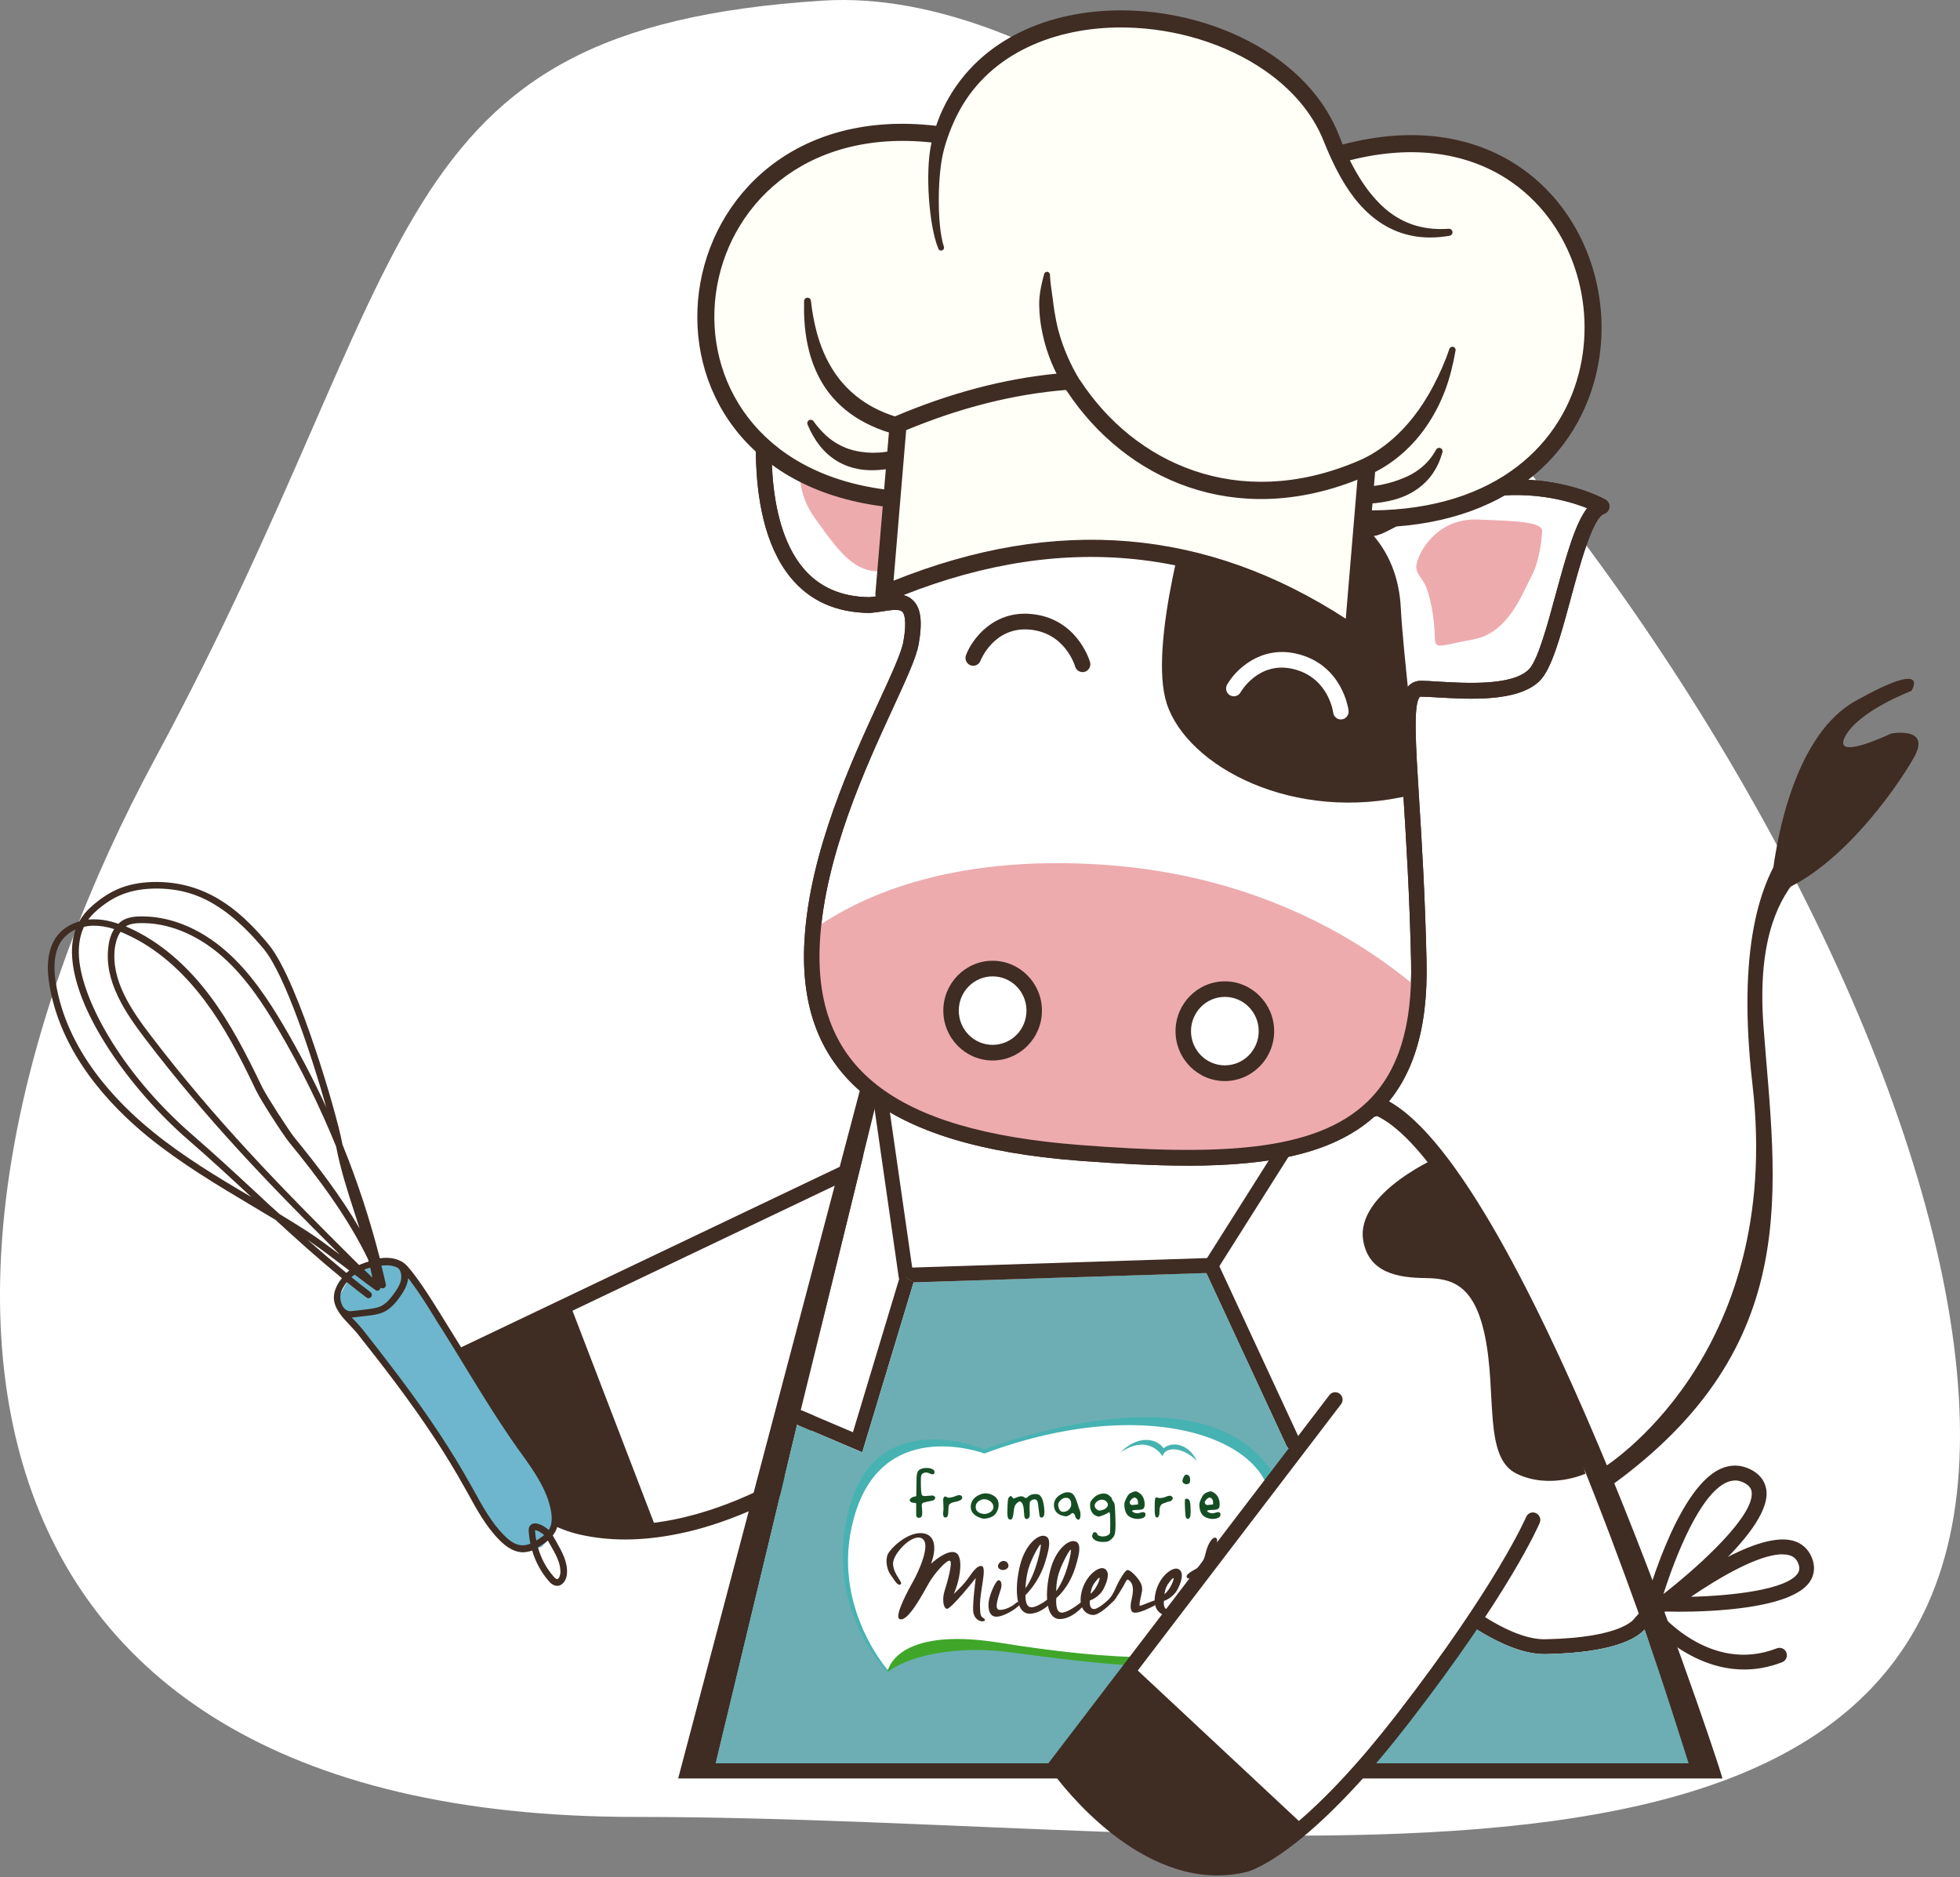 <svg xmlns="http://www.w3.org/2000/svg" width="189" height="181" viewBox="0 0 189 181" fill="none"><rect x="0" y="0" width="189" height="181" fill="#808080" stroke="none"/><path d="M79.301 0.062C122.394 -2.693 189 87.431 189 138.391C189 189.35 120.141 175.194 61.32 175.194C-7.766 175.194 -10.989 121.253 15.004 73.052C40.996 24.851 36.208 2.816 79.301 0.062Z" fill="white"></path><g clip-path="url(#clip0_2586_24237)"><path d="M83.663 112.024L76.415 142.753C76.415 142.753 70.067 146.855 62.593 147.613L54.305 126.028L83.663 112.031V112.024Z" fill="white"></path><path d="M54.305 126.021L62.593 147.605C60.463 147.818 58.245 147.767 56.057 147.267C46.183 145.01 44.031 130.917 44.031 130.917L54.297 126.021H54.305Z" fill="#3F2C23"></path><path d="M60.296 148.443C58.762 148.443 57.293 148.281 55.905 147.965C51.644 146.995 48.118 143.738 45.704 138.548C43.908 134.696 43.356 131.167 43.334 131.02L43.254 130.491L54 125.367L84.696 110.73L77.033 143.194L76.793 143.349C76.531 143.518 70.213 147.554 62.659 148.318C61.852 148.399 61.067 148.443 60.289 148.443H60.296ZM44.832 131.329C45.341 133.85 47.98 144.687 56.21 146.569C58.151 147.01 60.274 147.12 62.521 146.892C68.941 146.245 74.576 143.025 75.79 142.29L82.631 113.303L44.832 131.329Z" fill="#3F2C23"></path><path d="M61.953 147.921L61.924 147.855L53.643 126.278L54.966 125.764L63.283 147.421L61.953 147.921Z" fill="#3F2C23"></path><path d="M84.864 105.637L87.248 122.244H87.03L82.246 138.109L77.251 135.984C77.251 135.984 77.229 135.984 77.215 135.977L84.674 105.578C84.74 105.6 84.805 105.622 84.864 105.644" fill="white"></path><path d="M117.217 121.318L117.203 121.281L87.248 122.244L84.863 105.637C105.519 113.283 129.839 108.284 132.813 107.622C136.368 109.357 142.577 116.517 152.247 140.358C154.421 145.718 156.398 151.018 158.034 155.591C157.845 155.804 157.642 156.024 157.634 156.024C157.627 156.039 156.58 157.921 149.019 158.061C145.754 158.134 140.621 154.811 134.187 148.474C129.555 143.916 125.782 139.292 125.288 138.682L117.225 121.31L117.217 121.318Z" fill="white"></path><path d="M84.864 105.637C84.798 105.615 84.733 105.593 84.674 105.571L77.215 135.969C77.215 135.969 77.244 135.969 77.251 135.977L82.246 138.101L87.03 122.244H87.248L87.386 123.17L88.099 123.641L83.148 140.035L76.866 137.366L69.115 169.687H161.489C160.878 167.783 160.419 162.325 158.58 157.127C157.809 157.987 155.555 159.377 149.041 159.494H148.924C145.224 159.494 139.923 156.135 133.176 149.496C128.181 144.578 124.161 139.572 124.125 139.52L124.074 139.454L116.316 122.744L117.217 121.31L125.281 138.682C125.768 139.285 129.541 143.916 134.18 148.474C140.614 154.804 145.747 158.134 149.012 158.061C156.58 157.921 157.62 156.039 157.627 156.024C157.627 156.024 157.831 155.804 158.027 155.591C156.391 151.011 154.414 145.717 152.24 140.358C142.57 116.517 136.361 109.349 132.806 107.622C129.832 108.283 105.512 113.282 84.856 105.637M165.735 170.319L166.098 171.488H65.393L83.438 103.167L84.376 103.534C106.028 112.099 132.442 105.872 132.704 105.806L132.987 105.74L133.256 105.857C146.343 111.496 165 167.981 165.735 170.326" fill="#3F2C23"></path><path d="M162.83 170.025H69.002L76.865 137.373L83.147 140.042L88.098 123.648L116.323 122.744L124.08 139.454L124.131 139.52C124.168 139.572 128.188 144.578 133.183 149.496C139.923 156.135 145.223 159.494 148.931 159.494H149.048C155.562 159.377 157.816 157.987 158.587 157.127C160.426 162.325 162.83 170.025 162.83 170.025Z" fill="#6CAEB4"></path><path d="M85.548 161.075C85.548 161.075 80.691 155.598 81.403 149.107C81.956 144.115 83.672 140.593 86.929 139.616C91.895 138.285 94.847 140.02 94.847 140.02C94.847 140.02 109.068 134.683 117.524 138.3C124.947 141.476 122.264 148.783 122.264 148.783C122.264 148.783 124.838 154.488 121.857 157.502C118.854 160.538 113.772 160.516 107.316 159.862C100.896 159.215 92.411 157.605 89.539 158.788C86.66 159.979 85.882 160.678 85.882 160.678L85.548 161.075Z" fill="white"></path><path d="M85.584 161.222V161.2C85.584 161.2 86.209 156.759 96.417 158.399C106.48 160.016 117.509 160.884 120.904 157.208C124.38 153.444 122.264 148.908 121.93 148.533L122.402 148.687C122.402 148.687 125.71 155.208 121.544 158.921C117.48 162.552 100.518 159.626 96.584 159.222C92.695 158.818 88.034 159.376 85.584 161.229V161.222Z" fill="#40A629"></path><path d="M121.886 148.533C121.886 148.533 124.467 143.865 119.886 140.38C115.393 136.954 105.949 136.021 94.919 140.152C94.919 140.152 85.62 136.638 82.603 145.526C79.622 154.319 85.628 161.053 85.628 161.053L85.584 161.214C85.584 161.214 79.2 154.877 81.956 145.195C84.741 135.411 94.919 139.763 94.919 139.763C94.919 139.763 112.74 132.779 120.737 139.741C126.059 144.394 122.388 148.68 122.388 148.68L121.893 148.526L121.886 148.533Z" fill="#47B2B2"></path><path d="M86.842 152.76C86.566 153.01 86.166 152.216 85.86 151.812C85.555 151.408 85.322 150.437 85.628 149.834C85.933 149.232 87.438 147.805 88.79 147.827C90.143 147.849 90.383 149.165 89.779 150.775C89.779 150.775 91.328 149.342 92.142 149.709C92.949 150.07 92.571 152.371 91.968 153.687C91.968 153.687 92.847 152.922 93.385 152.143C93.923 151.363 94.338 150.886 94.701 151.018C94.941 151.099 94.868 151.841 94.767 152.496C94.665 153.15 94.498 154.172 94.498 154.679C94.498 155.333 94.519 155.833 94.723 155.944C94.927 156.054 95.13 156.26 94.825 156.326C94.519 156.392 93.916 156.142 93.843 155.348C93.778 154.554 94.091 152.157 94.091 152.157C94.091 152.157 91.662 155.238 91.291 155.127C90.921 155.017 90.855 154.106 91.088 153.385C91.32 152.665 91.902 150.636 91.604 150.496C91.299 150.356 90.085 151.746 89.583 152.621C89.074 153.488 87.532 156.524 86.725 156.105C86.217 155.789 87.656 153.179 88.063 152.459C88.47 151.738 89.924 148.754 88.834 148.305C87.889 147.916 86.115 149.827 86.115 150.746C86.115 151.783 87.096 152.554 86.856 152.768L86.842 152.76Z" fill="#3F2C23"></path><path d="M97.937 154.591C97.755 154.782 96.956 155.289 96.345 155.223C95.734 155.157 96.49 153.429 96.556 153.047C96.614 152.665 96.519 152.393 96.309 152.371C96.032 152.341 95.429 153.731 95.342 154.429C95.247 155.127 95.4 155.921 96.12 155.885C96.839 155.855 97.945 155.164 98.308 154.753C98.679 154.341 98.126 154.392 97.937 154.591ZM97.181 151.172C97.37 150.915 97.13 150.481 96.745 150.511C96.381 150.54 96.091 150.966 96.309 151.216C96.527 151.466 96.985 151.43 97.174 151.172H97.181Z" fill="#3F2C23"></path><path d="M101.325 153.981C101.325 153.981 100.118 154.995 99.457 154.98C98.795 154.973 98.889 153.797 98.889 153.797C98.889 153.797 100.133 152.65 100.758 150.702C101.383 148.754 101.252 148.166 100.656 148.085C100.06 148.004 98.86 148.923 98.359 150.937C97.857 152.951 97.835 155.672 99.355 155.598C100.504 155.539 101.441 154.459 101.441 154.459C101.441 154.459 101.747 153.672 101.332 153.981H101.325ZM99.26 150.974C99.595 150.055 100.242 148.893 100.351 148.915C100.46 148.938 99.951 151.694 98.882 153.143C98.882 153.143 98.926 151.893 99.268 150.967L99.26 150.974Z" fill="#3F2C23"></path><path d="M104.233 154.495C104.233 154.495 103.026 155.51 102.364 155.495C101.702 155.488 101.862 154.084 101.862 154.084C101.862 154.084 103.033 153.165 103.666 151.217C104.291 149.268 104.16 148.68 103.564 148.599C102.968 148.519 101.768 149.437 101.266 151.452C100.757 153.466 100.743 156.186 102.262 156.113C103.411 156.054 104.342 154.973 104.342 154.973C104.342 154.973 104.647 154.187 104.233 154.495ZM102.168 151.481C102.502 150.562 103.149 149.401 103.251 149.423C103.36 149.445 102.924 151.966 101.848 153.422C101.848 153.422 101.826 152.4 102.168 151.481Z" fill="#3F2C23"></path><path d="M107.011 154.12C106.72 154.422 105.891 155.157 105.491 155.149C105.091 155.149 105.062 154.635 105.091 154.326C105.091 154.326 105.978 154.047 106.422 153.187C106.865 152.327 107.032 151.481 106.465 151.238C105.898 150.996 104.48 152.054 104.226 153.878C104.03 155.319 104.96 155.738 105.433 155.723C106 155.708 107.076 154.73 107.52 154.194C107.963 153.657 107.287 153.812 106.996 154.113L107.011 154.12ZM105.557 152.613C105.906 152.15 105.956 152.121 106.029 152.143C106.109 152.165 105.767 153.194 105.157 153.679C105.157 153.679 105.2 153.076 105.557 152.606V152.613Z" fill="#3F2C23"></path><path d="M114.142 154.157C113.851 154.459 113.022 155.194 112.63 155.194C112.23 155.194 112.201 154.679 112.23 154.37C112.23 154.37 113.117 154.091 113.56 153.231C114.004 152.371 114.171 151.525 113.604 151.283C113.037 151.04 111.619 152.099 111.365 153.922C111.168 155.363 112.099 155.782 112.572 155.774C113.139 155.76 114.011 154.973 114.411 154.503C114.862 153.973 114.426 153.856 114.135 154.157H114.142ZM112.688 152.65C113.037 152.187 113.088 152.157 113.161 152.18C113.241 152.202 112.899 153.231 112.288 153.716C112.288 153.716 112.332 153.113 112.688 152.643V152.65Z" fill="#3F2C23"></path><path d="M107.01 154.12C107.01 154.12 107.279 153.856 107.65 152.974C107.868 152.459 108.449 151.489 108.66 151.4C108.878 151.312 109.285 151.694 109.562 152.018C109.838 152.349 110.202 152.782 110.129 153.385C110.078 153.768 109.758 154.87 109.933 154.841C110.1 154.811 111.219 154.326 111.358 154.319C111.496 154.319 111.692 154.635 111.263 154.848C110.834 155.061 109.903 155.532 109.409 155.502C108.922 155.473 109.024 154.775 109.06 154.503C109.089 154.231 109.613 152.753 108.769 152.319C108.66 152.238 108.493 152.635 108.355 152.878C108.217 153.121 107.693 154.032 107.373 154.37C107.053 154.716 107.01 154.106 107.01 154.106V154.12Z" fill="#3F2C23"></path><path d="M117.16 148.261C116.855 148.269 116.498 148.893 116.331 149.482C116.164 150.062 116.04 150.9 115.364 151.253C114.688 151.606 114.259 151.93 114.477 152.136C114.688 152.349 115.139 151.996 115.626 151.93C115.626 151.93 115.255 153.848 115.255 154.466C115.255 155.083 115.502 155.855 116.222 155.826C116.942 155.797 118.105 154.231 118.287 153.907C118.469 153.584 118.287 153.326 118.149 153.429C118.011 153.525 116.876 155.047 116.389 155.083C115.902 155.12 116.237 153.371 116.346 152.694C116.455 152.018 116.498 151.739 116.622 151.694C116.746 151.65 118.185 151.437 118.425 151.312C118.672 151.187 118.687 150.959 118.054 150.915C117.429 150.878 116.782 150.937 116.782 150.937C116.782 150.937 116.949 150.165 117.073 149.724C117.196 149.276 117.625 148.261 117.153 148.269L117.16 148.261Z" fill="#3F2C23"></path><path d="M115.414 140.887C114.287 139.638 112.426 139.321 112.099 140.417C112.099 140.417 110.841 138.167 108.027 140.057C109.78 138.292 111.554 138.719 112.201 139.638C113.32 138.785 114.854 139.549 115.407 140.88L115.414 140.887Z" fill="#47B3B1"></path><path d="M92.455 144.174C92.455 144.174 92.397 144.174 92.368 144.181C92.237 144.203 92.019 144.328 91.786 144.372C91.633 144.401 91.546 144.416 91.481 144.416C91.437 144.416 91.408 144.416 91.379 144.394C91.306 144.365 91.226 144.299 91.139 144.299C91.124 144.299 91.103 144.299 91.088 144.306C91.008 144.343 90.957 144.46 90.95 144.607C90.95 144.629 90.95 144.644 90.95 144.666C90.964 144.828 90.979 145.401 90.979 145.534C90.979 145.592 90.943 145.784 90.943 145.953C90.943 146.122 90.972 146.313 91.146 146.32L91.153 146.283V146.32C91.343 146.32 91.437 146.188 91.444 145.761C91.459 145.335 91.473 145.107 91.553 145.048C91.655 144.968 91.771 144.887 91.917 144.857C92.07 144.82 92.731 144.74 92.782 144.446C92.782 144.431 92.782 144.423 92.782 144.409C92.782 144.203 92.579 144.159 92.448 144.159L92.455 144.174ZM94.891 144.004C94.607 144.027 93.676 144.321 93.611 145.21C93.538 146.1 94.541 146.372 94.752 146.423C94.963 146.475 95.683 146.372 95.988 145.982C96.294 145.592 96.381 145.078 96.214 144.659C96.039 144.24 95.472 143.953 94.891 143.997V144.004ZM94.912 145.982C94.636 145.967 94.084 145.85 94.084 145.306C94.084 144.762 94.658 144.578 94.811 144.563C95.247 144.519 95.792 144.82 95.792 145.306C95.792 145.791 95.196 145.989 94.912 145.982ZM100.249 144.166C100.162 144.093 100.016 144.063 99.813 144.063C99.667 144.063 99.544 144.085 99.42 144.129C99.304 144.174 99.202 144.24 99.115 144.335C99.028 144.409 98.962 144.446 98.933 144.446C98.882 144.446 98.809 144.416 98.737 144.357C98.664 144.299 98.577 144.276 98.475 144.276C98.337 144.276 98.162 144.328 97.951 144.416L97.741 144.504C97.741 144.504 97.682 144.438 97.632 144.387C97.573 144.328 97.53 144.284 97.493 144.247C97.479 144.24 97.464 144.232 97.45 144.247L97.326 144.343C97.261 144.401 97.224 144.482 97.203 144.571C97.188 144.666 97.166 144.894 97.152 145.262C97.144 145.409 97.137 145.592 97.137 145.813C97.137 146.188 97.174 146.408 97.29 146.482C97.333 146.511 97.384 146.526 97.435 146.526C97.602 146.519 97.682 146.313 97.726 145.945C97.755 145.614 97.799 145.379 97.85 145.247C97.893 145.115 97.973 145.004 98.082 144.916C98.213 144.806 98.315 144.762 98.329 144.762C98.351 144.762 98.409 144.791 98.489 144.857C98.628 144.975 98.722 145.306 98.744 145.82C98.751 146.056 98.773 146.225 98.802 146.313C98.831 146.408 98.904 146.467 98.998 146.467C99.071 146.467 99.136 146.43 99.202 146.372C99.275 146.305 99.296 146.195 99.296 146.033C99.296 145.872 99.296 145.725 99.282 145.592V145.313C99.282 145.034 99.296 144.857 99.318 144.806C99.347 144.747 99.406 144.688 99.493 144.644C99.587 144.6 99.674 144.571 99.754 144.571C99.791 144.571 99.82 144.571 99.827 144.578C99.929 144.6 99.994 144.659 100.038 144.776C100.082 144.894 100.125 145.137 100.154 145.482C100.198 145.864 100.227 146.092 100.249 146.181C100.271 146.269 100.336 146.328 100.423 146.328C100.627 146.328 100.714 146.122 100.714 145.784C100.714 145.644 100.692 145.431 100.656 145.144C100.576 144.629 100.438 144.299 100.227 144.159L100.249 144.166ZM104.044 145.445C103.993 145.298 103.957 145.181 103.935 145.085C103.753 144.468 103.564 144.1 103.332 143.975C103.215 143.916 103.092 143.887 102.954 143.887C102.83 143.887 102.706 143.909 102.59 143.953C102.219 144.1 101.957 144.291 101.805 144.526C101.688 144.695 101.63 144.894 101.63 145.115C101.63 145.659 101.928 146.019 102.496 146.158C102.641 146.195 102.735 146.21 102.786 146.21C102.845 146.21 102.917 146.188 103.019 146.144C103.157 146.07 103.252 146.011 103.295 145.96C103.339 145.916 103.383 145.894 103.419 145.894C103.477 145.894 103.535 145.923 103.593 145.997C103.652 146.07 103.681 146.144 103.681 146.21C103.681 146.276 103.732 146.342 103.811 146.43C103.884 146.489 103.921 146.526 103.957 146.541C103.964 146.541 103.971 146.541 103.979 146.541C104.015 146.541 104.044 146.519 104.081 146.489C104.16 146.401 104.19 146.247 104.19 146.033C104.19 145.894 104.175 145.776 104.139 145.688C104.131 145.666 104.102 145.585 104.051 145.438L104.044 145.445ZM103.092 145.541C102.954 145.681 102.794 145.754 102.597 145.776H102.517C102.292 145.776 102.147 145.637 102.074 145.328C102.052 145.225 102.037 145.137 102.037 145.085C102.037 145.019 102.059 144.953 102.096 144.887C102.168 144.754 102.263 144.644 102.386 144.556C102.51 144.468 102.641 144.423 102.772 144.423C103.128 144.423 103.295 144.629 103.295 145.078C103.295 145.24 103.23 145.387 103.092 145.526V145.541ZM107.483 145.085C107.469 144.968 107.425 144.865 107.352 144.784C107.265 144.666 107.221 144.578 107.229 144.548C107.229 144.475 107.17 144.401 107.069 144.299C106.967 144.196 106.865 144.122 106.771 144.078C106.669 144.034 106.56 144.012 106.436 144.012C106.262 144.012 106.087 144.049 105.913 144.122C105.775 144.174 105.636 144.262 105.498 144.394C105.36 144.519 105.251 144.651 105.178 144.776C105.135 144.872 105.113 144.982 105.113 145.122C105.113 145.364 105.157 145.563 105.237 145.717C105.338 145.909 105.455 146.041 105.593 146.107C105.738 146.188 105.847 146.232 105.927 146.232C106.022 146.232 106.16 146.188 106.363 146.107C106.567 146.026 106.705 145.96 106.792 145.901C106.872 145.835 106.931 145.806 106.952 145.813C106.981 145.813 107.025 145.864 107.04 146.041C107.054 146.21 107.061 146.57 107.061 147.107C107.061 147.57 107.04 147.842 107.003 147.886C106.967 147.945 106.887 148.011 106.749 148.07C106.618 148.129 106.487 148.151 106.363 148.151C106.363 148.151 106.342 148.151 106.32 148.151C106.291 148.151 106.276 148.151 106.269 148.151C105.956 148.107 105.818 148.018 105.825 147.96C105.825 147.901 105.782 147.849 105.716 147.79C105.673 147.754 105.622 147.732 105.571 147.732C105.455 147.732 105.382 147.835 105.331 147.996C105.324 148.026 105.316 148.055 105.316 148.092C105.316 148.298 105.462 148.459 105.731 148.577C105.884 148.643 106.102 148.68 106.393 148.68C106.611 148.68 106.778 148.658 106.88 148.614C106.989 148.562 107.098 148.482 107.214 148.371C107.323 148.261 107.403 148.165 107.447 148.07C107.534 147.871 107.57 147.511 107.57 146.989C107.57 146.857 107.563 146.563 107.549 146.107C107.527 145.57 107.505 145.247 107.49 145.129L107.483 145.085ZM106.64 145.431C106.502 145.541 106.327 145.607 106.102 145.644C106.073 145.644 106.029 145.651 105.985 145.651C105.927 145.651 105.84 145.614 105.738 145.519C105.615 145.409 105.556 145.298 105.556 145.188C105.556 145.048 105.622 144.916 105.767 144.791C105.905 144.666 106.065 144.607 106.254 144.607C106.313 144.607 106.385 144.615 106.473 144.637C106.552 144.666 106.64 144.725 106.72 144.82C106.8 144.916 106.836 145.004 106.836 145.078C106.836 145.203 106.771 145.313 106.64 145.423V145.431ZM110.239 145.806C110.137 145.806 110.035 145.828 109.948 145.864C109.839 145.901 109.744 145.916 109.672 145.916C109.599 145.916 109.541 145.916 109.497 145.894C109.264 145.828 109.163 145.747 109.17 145.688C109.17 145.688 109.177 145.666 109.184 145.659C109.184 145.636 109.359 145.592 109.657 145.592C109.955 145.585 110.144 145.556 110.239 145.482C110.333 145.409 110.377 145.269 110.377 145.07C110.377 144.519 110.166 144.115 109.752 143.887C109.642 143.828 109.57 143.799 109.512 143.799C109.453 143.799 109.366 143.821 109.243 143.865C109.083 143.916 108.959 143.99 108.857 144.085C108.755 144.181 108.668 144.328 108.574 144.534C108.472 144.747 108.421 144.909 108.421 145.041C108.421 145.056 108.421 145.085 108.421 145.129C108.421 145.173 108.421 145.203 108.421 145.232C108.457 145.578 108.537 145.842 108.676 146.026C108.814 146.21 109.024 146.335 109.308 146.408C109.453 146.445 109.592 146.46 109.708 146.46C109.882 146.46 110.035 146.43 110.181 146.379C110.319 146.32 110.413 146.247 110.442 146.144C110.45 146.107 110.457 146.07 110.457 146.011C110.457 145.879 110.362 145.806 110.224 145.806H110.239ZM108.966 144.982C108.945 144.938 108.93 144.901 108.93 144.865C108.93 144.798 108.995 144.681 109.141 144.534C109.235 144.446 109.323 144.401 109.395 144.401C109.49 144.401 109.563 144.446 109.635 144.541C109.708 144.637 109.737 144.747 109.737 144.857V145.056L109.461 145.092C109.315 145.107 109.228 145.115 109.206 145.115C109.068 145.115 108.995 145.07 108.959 144.975L108.966 144.982ZM112.994 144.291C112.929 144.24 112.856 144.218 112.791 144.218C112.703 144.218 112.587 144.254 112.434 144.321C112.224 144.409 112.027 144.446 111.824 144.446C111.744 144.446 111.686 144.438 111.642 144.416C111.613 144.394 111.569 144.379 111.533 144.379C111.438 144.379 111.387 144.468 111.373 144.6C111.351 144.732 111.344 144.982 111.344 145.357C111.344 145.894 111.366 146.181 111.453 146.269C111.504 146.305 111.533 146.335 111.576 146.335C111.62 146.328 111.649 146.298 111.7 146.247C111.78 146.166 111.802 145.997 111.809 145.725C111.809 145.298 111.925 145.063 112.136 144.982C112.158 144.982 112.224 144.953 112.318 144.916C112.413 144.879 112.478 144.857 112.514 144.843C112.638 144.791 112.74 144.769 112.791 144.769C112.856 144.769 112.914 144.732 112.987 144.659C113.052 144.593 113.096 144.526 113.096 144.46C113.096 144.401 113.052 144.343 112.987 144.299L112.994 144.291ZM114.412 144.512C114.354 144.512 114.31 144.526 114.281 144.571C114.252 144.622 114.252 144.725 114.252 144.923C114.252 145.181 114.267 145.475 114.288 145.798C114.317 146.129 114.332 146.298 114.383 146.364C114.427 146.423 114.477 146.453 114.536 146.453C114.637 146.453 114.71 146.372 114.761 146.247C114.797 146.158 114.812 145.989 114.812 145.725C114.812 145.122 114.768 144.769 114.674 144.637C114.601 144.548 114.514 144.504 114.412 144.504V144.512ZM114.427 143.108C114.521 143.108 114.608 143.078 114.666 143.027C114.739 142.961 114.761 142.858 114.761 142.711C114.761 142.483 114.717 142.328 114.608 142.262C114.528 142.218 114.463 142.189 114.405 142.189C114.259 142.189 114.158 142.336 114.07 142.578L114.099 142.593H114.063C114.063 142.593 114.048 142.644 114.041 142.681C114.034 142.718 114.027 142.74 114.019 142.762C114.019 142.784 114.019 142.799 114.019 142.821C114.019 142.872 114.048 142.924 114.099 142.983C114.179 143.071 114.288 143.115 114.419 143.115L114.427 143.108ZM117.48 145.806C117.378 145.806 117.284 145.828 117.189 145.864C117.08 145.901 116.986 145.916 116.906 145.916C116.833 145.916 116.775 145.916 116.731 145.894C116.499 145.828 116.397 145.747 116.404 145.688C116.404 145.688 116.411 145.673 116.419 145.659C116.419 145.636 116.593 145.592 116.891 145.592C117.189 145.585 117.378 145.556 117.473 145.482C117.567 145.409 117.611 145.269 117.611 145.07C117.611 144.519 117.4 144.115 116.986 143.887C116.877 143.828 116.804 143.799 116.746 143.799C116.688 143.799 116.6 143.821 116.477 143.865C116.317 143.916 116.193 143.99 116.091 144.085C115.99 144.181 115.902 144.328 115.808 144.534C115.713 144.747 115.663 144.916 115.655 145.041C115.655 145.056 115.655 145.085 115.655 145.129C115.655 145.173 115.655 145.21 115.655 145.232C115.684 145.578 115.772 145.842 115.91 146.026C116.048 146.21 116.266 146.335 116.542 146.408C116.688 146.445 116.826 146.46 116.942 146.46C117.117 146.46 117.277 146.43 117.415 146.379C117.553 146.32 117.647 146.247 117.676 146.144C117.684 146.107 117.691 146.07 117.691 146.011C117.691 145.879 117.604 145.806 117.458 145.806H117.48ZM116.208 144.982C116.186 144.938 116.171 144.901 116.171 144.865C116.171 144.798 116.237 144.681 116.382 144.534C116.477 144.446 116.564 144.401 116.637 144.401C116.731 144.401 116.804 144.446 116.877 144.541C116.942 144.637 116.978 144.747 116.978 144.857V145.056L116.702 145.092C116.557 145.107 116.47 145.115 116.455 145.115C116.317 145.115 116.244 145.07 116.208 144.975V144.982ZM89.787 144.21C89.518 144.232 89.132 144.276 89.009 144.24C88.885 144.203 88.82 144.027 88.805 143.394C88.798 142.755 88.761 142.225 88.929 142.108C89.096 141.99 89.299 141.946 89.503 142.02C89.699 142.093 89.91 142.218 90.034 142.13C90.157 142.042 90.201 141.74 89.794 141.608C89.387 141.476 88.689 141.542 88.514 141.88C88.34 142.218 88.398 142.461 88.354 144.225C88.354 144.291 88.238 144.299 88.085 144.328C87.933 144.357 87.671 144.556 87.729 144.703C87.787 144.85 87.984 144.909 88.129 144.909C88.274 144.909 88.354 144.909 88.347 145.063C88.34 145.225 88.347 146.107 88.354 146.166C88.362 146.225 88.434 146.372 88.652 146.35C88.878 146.328 88.943 146.158 88.929 145.739C88.914 145.32 88.805 144.99 89.009 144.909C89.212 144.828 89.677 144.747 89.91 144.696C90.143 144.644 90.194 144.475 90.179 144.387C90.165 144.299 90.048 144.181 89.779 144.203L89.787 144.21Z" fill="#164E24"></path><path d="M117.217 121.318L116.316 122.751L88.091 123.648L87.386 123.178L87.248 122.244L117.203 121.281L117.217 121.318Z" fill="#3F2C23"></path><path d="M123.355 110.293L115.725 122.366L116.919 123.138L124.55 111.065L123.355 110.293Z" fill="#3F2C23"></path><path d="M86.68 123.28L84.15 105.666L85.546 105.431L85.561 105.519L88.084 123.075L86.68 123.28Z" fill="#3F2C23"></path><path d="M157.939 157.303L158.441 155.385C158.565 154.907 161.538 143.622 165.893 141.637C166.882 141.189 167.864 141.211 168.823 141.696C169.987 142.292 170.292 143.181 170.343 143.821C170.663 147.989 160.68 155.326 159.546 156.149L157.947 157.303H157.939ZM167.304 142.755C167.035 142.755 166.759 142.821 166.475 142.946C163.916 144.115 161.597 149.959 160.404 153.701C164.316 150.636 169.085 146.129 168.918 143.931C168.896 143.652 168.794 143.291 168.176 142.975C167.878 142.821 167.587 142.747 167.297 142.747L167.304 142.755Z" fill="#3F2C23"></path><path d="M161.901 155.407C161.378 155.407 161.007 155.399 160.832 155.392L158.818 155.341L160.418 154.106C161.298 153.429 169.121 147.511 172.909 148.563C173.759 148.798 174.385 149.371 174.719 150.209C175.054 151.04 174.974 151.849 174.508 152.532C172.712 155.15 164.904 155.407 161.901 155.407ZM171.862 149.871C169.572 149.871 165.653 152.194 163.064 153.966C167.143 153.87 172.291 153.26 173.345 151.724C173.476 151.533 173.599 151.246 173.403 150.753C173.236 150.327 172.96 150.077 172.531 149.959C172.327 149.901 172.102 149.878 171.854 149.878L171.862 149.871Z" fill="#3F2C23"></path><path d="M168.183 160.979C162.556 160.979 158.615 156.076 158.571 156.017C158.331 155.708 158.375 155.26 158.688 155.01C158.993 154.767 159.437 154.811 159.684 155.12C159.887 155.377 164.809 161.479 171.346 158.935C171.709 158.796 172.124 158.98 172.262 159.347C172.4 159.715 172.218 160.134 171.855 160.273C170.575 160.773 169.346 160.979 168.19 160.979H168.183Z" fill="#3F2C23"></path><path d="M154.574 141.542C154.574 141.542 172.016 130.911 168.991 104.593C165.967 78.274 177.985 78.208 177.985 78.208C177.985 78.208 180.341 78.193 178.603 80.413C176.873 82.634 168.897 83.567 170.053 98.991C171.209 114.414 174.124 129.706 155.33 143.269L154.566 141.542H154.574Z" fill="#3F2C23"></path><path d="M170.714 86.287C170.714 86.287 171.536 71.724 178.93 67.585C186.324 63.446 184.318 66.615 184.318 66.615C184.318 66.615 179.235 68.534 177.927 71.011C176.618 73.496 182.347 70.732 182.347 70.732C182.347 70.732 186.273 69.989 184.565 73.025C182.856 76.061 177.047 84.361 170.707 86.287" fill="#3F2C23"></path><path d="M139.079 111.378C139.079 111.378 130.631 114.929 131.46 119.656C132.005 122.744 134.811 123.207 137.465 123.236C139.937 123.266 142.118 123.81 143.165 128.698C144.372 134.33 143.013 140.542 146.248 142.1C149.483 143.659 152.879 142.1 152.879 142.1C152.879 142.1 151.628 135.513 139.079 111.386" fill="#3F2C23"></path><path d="M96.51 45.567C96.51 45.567 95.063 46.178 93.755 41.465C92.584 37.238 88.338 36.775 81.816 37.642C75.287 38.51 74.168 36.701 74.168 36.701C74.168 36.701 70.249 58.234 83.823 58.352C86.084 58.212 88.767 56.749 87.851 61.983C87.197 65.711 79.046 78.429 78.319 90.662C77.621 102.439 84.288 109.658 104.115 111.18C123.927 112.702 137.24 111.555 136.811 92.742C136.389 74.393 134.564 66.394 137 66.424C139.436 66.453 145.63 67.335 147.913 65.152C150.196 62.961 151.723 49.736 154.442 48.831C154.442 48.831 149.353 45.92 141.987 47.42C134.499 48.942 133.168 51.493 131.678 50.861C130.187 50.228 129.642 49.412 130.638 47.148C131.634 44.884 133.445 36.657 129.351 36.429C125.258 36.202 124.938 41.914 124.684 43.171C124.436 44.428 124.807 47.648 122.444 46.898C120.081 46.141 116.708 45.391 114.221 45.391C111.735 45.391 106.936 45.714 105.235 45.957C103.533 46.2 104.58 41.774 105.329 40.017C106.078 38.253 107.125 32.834 104.071 32.518C101.018 32.202 99.542 36.716 98.924 41.495C98.473 44.972 98.022 45.435 96.517 45.582L96.51 45.567Z" fill="white"></path><path d="M114.461 112.393C111.306 112.393 107.838 112.209 104.057 111.922C85.212 110.474 76.793 103.703 77.578 90.61C78.079 82.119 82.1 73.4 84.761 67.629C85.968 65.005 86.928 62.932 87.117 61.844C87.488 59.741 87.168 59.146 87.015 58.991C86.724 58.69 85.903 58.822 85.11 58.947C84.703 59.013 84.289 59.072 83.867 59.102C80.617 59.079 78.065 57.925 76.225 55.668C71.158 49.464 73.339 37.084 73.434 36.562C73.492 36.253 73.724 36.018 74.03 35.959C74.328 35.9 74.641 36.032 74.8 36.297C74.8 36.297 76.044 37.65 81.722 36.892C87.509 36.121 93.057 36.121 94.482 41.259C95.369 44.457 96.212 44.803 96.329 44.832C96.365 44.825 96.401 44.817 96.438 44.81C97.419 44.715 97.754 44.685 98.183 41.377C99.266 33.026 102.021 31.533 104.144 31.754C105.068 31.849 105.809 32.327 106.275 33.129C107.482 35.194 106.602 38.922 106.013 40.304C105.242 42.127 104.864 44.648 105.148 45.2C106.922 44.957 111.662 44.634 114.221 44.634C116.781 44.634 120.438 45.464 122.67 46.178C122.881 46.244 123.164 46.302 123.317 46.2C123.695 45.942 123.782 44.773 123.833 44.068C123.862 43.685 123.891 43.318 123.949 43.024C123.979 42.891 124 42.715 124.037 42.494C124.32 40.561 125.076 35.415 129.388 35.679C130.464 35.738 131.329 36.26 131.889 37.179C133.518 39.877 132.165 45.545 131.322 47.457C130.922 48.368 130.791 49.015 130.944 49.39C131.053 49.669 131.373 49.912 131.969 50.162C132.282 50.294 132.725 50.074 133.692 49.559C135.11 48.809 137.487 47.56 141.842 46.677C149.396 45.148 154.595 48.052 154.813 48.177C155.068 48.324 155.22 48.611 155.191 48.905C155.162 49.199 154.966 49.456 154.682 49.544C153.57 49.912 152.297 54.632 151.454 57.756C150.465 61.403 149.615 64.556 148.429 65.689C146.328 67.703 141.69 67.423 138.614 67.247C137.982 67.21 137.422 67.174 136.993 67.174C136.942 67.174 136.927 67.181 136.906 67.203C136.266 67.879 136.52 71.915 136.84 77.017C137.095 81.119 137.415 86.221 137.56 92.713C137.713 99.388 136.179 104.174 132.863 107.357C128.915 111.143 122.772 112.4 114.461 112.4V112.393ZM86.339 57.3C86.993 57.3 87.611 57.44 88.084 57.933C88.804 58.682 88.963 59.969 88.585 62.108C88.36 63.387 87.415 65.431 86.114 68.261C83.503 73.93 79.555 82.494 79.068 90.691C78.341 102.939 86.084 109.018 104.174 110.408C117.508 111.43 126.785 111.092 131.838 106.247C134.826 103.38 136.208 98.962 136.07 92.735C135.924 86.273 135.604 81.186 135.35 77.098C134.928 70.371 134.739 67.306 135.822 66.144C136.135 65.813 136.542 65.652 137.007 65.644C137.458 65.644 138.04 65.681 138.701 65.725C141.341 65.88 145.768 66.144 147.397 64.578C148.277 63.733 149.193 60.337 150.007 57.344C151.105 53.286 151.948 50.412 153.046 49.001C151.25 48.28 147.252 47.104 142.14 48.14C137.996 48.978 135.822 50.125 134.39 50.883C133.219 51.5 132.369 51.948 131.402 51.537C130.726 51.25 129.911 50.816 129.562 49.927C129.25 49.125 129.373 48.17 129.97 46.817C130.726 45.089 131.867 39.987 130.624 37.936C130.319 37.437 129.904 37.187 129.315 37.157C129.25 37.157 129.192 37.157 129.126 37.157C126.669 37.157 125.927 39.943 125.52 42.693C125.484 42.943 125.454 43.149 125.425 43.296C125.382 43.502 125.36 43.825 125.338 44.163C125.251 45.317 125.142 46.758 124.168 47.427C123.644 47.788 122.997 47.839 122.234 47.596C120.103 46.913 116.73 46.119 114.236 46.119C111.742 46.119 106.98 46.442 105.351 46.677C104.806 46.758 104.326 46.567 104.006 46.148C102.901 44.693 104.254 40.62 104.653 39.693C105.199 38.4 105.802 35.26 104.995 33.878C104.77 33.489 104.45 33.29 103.999 33.239C101.091 32.945 100.008 38.958 99.666 41.561C99.23 44.95 98.75 46.067 96.656 46.295C96.445 46.346 96.074 46.376 95.616 46.155C94.598 45.656 93.733 44.141 93.042 41.656C92.126 38.355 89.007 37.437 81.918 38.377C77.999 38.899 75.869 38.488 74.735 37.988C74.328 41.171 73.601 50.074 77.382 54.698C78.923 56.587 81.097 57.558 83.831 57.58C84.129 57.558 84.514 57.499 84.885 57.44C85.357 57.367 85.859 57.286 86.339 57.286V57.3Z" fill="#3F2C23"></path><path d="M106.543 83.391C91.369 82.332 82.601 86.633 78.398 89.669C78.369 90 78.34 90.331 78.319 90.654C77.621 102.431 84.288 109.651 104.115 111.172C122.64 112.599 136.425 111.731 136.81 95.381C131.757 91.044 121.724 84.45 106.543 83.391Z" fill="#EDABAE"></path><path d="M136.063 76.657C135.786 72.217 135.619 69.298 135.917 67.747C135.576 64.593 135.183 60.741 135.081 58.675C134.95 55.999 134.1 53.154 131.693 50.853H131.679C130.973 50.559 130.486 50.206 130.268 49.691C129.468 49.133 128.552 48.626 127.498 48.177C126.24 47.648 124.975 47.185 123.768 46.788C123.463 47.016 123.041 47.082 122.445 46.891C120.526 46.28 117.952 45.67 115.712 45.464C114.724 48.648 110.703 62.27 112.506 67.835C114.484 73.93 124.786 79.406 136.063 76.664V76.657Z" fill="#3F2C23"></path><path d="M114.461 112.393C111.306 112.393 107.838 112.209 104.057 111.922C85.212 110.474 76.793 103.703 77.578 90.61C78.079 82.119 82.1 73.4 84.761 67.629C85.968 65.005 86.928 62.932 87.117 61.844C87.488 59.741 87.168 59.146 87.015 58.991C86.724 58.69 85.903 58.822 85.11 58.947C84.703 59.013 84.289 59.072 83.867 59.102C80.617 59.079 78.065 57.925 76.225 55.668C71.158 49.464 73.339 37.084 73.434 36.562C73.492 36.253 73.724 36.018 74.03 35.959C74.328 35.9 74.641 36.032 74.8 36.297C74.8 36.297 76.044 37.65 81.722 36.892C87.509 36.121 93.057 36.121 94.482 41.259C95.369 44.457 96.212 44.803 96.329 44.832C96.365 44.825 96.401 44.817 96.438 44.81C97.419 44.715 97.754 44.685 98.183 41.377C99.266 33.026 102.021 31.533 104.144 31.754C105.068 31.849 105.809 32.327 106.275 33.129C107.482 35.194 106.602 38.922 106.013 40.304C105.242 42.127 104.864 44.648 105.148 45.2C106.922 44.957 111.662 44.634 114.221 44.634C116.781 44.634 120.438 45.464 122.67 46.178C122.881 46.244 123.164 46.302 123.317 46.2C123.695 45.942 123.782 44.773 123.833 44.068C123.862 43.685 123.891 43.318 123.949 43.024C123.979 42.891 124 42.715 124.037 42.494C124.32 40.561 125.076 35.415 129.388 35.679C130.464 35.738 131.329 36.26 131.889 37.179C133.518 39.877 132.165 45.545 131.322 47.457C130.922 48.368 130.791 49.015 130.944 49.39C131.053 49.669 131.373 49.912 131.969 50.162C132.282 50.294 132.725 50.074 133.692 49.559C135.11 48.809 137.487 47.56 141.842 46.677C149.396 45.148 154.595 48.052 154.813 48.177C155.068 48.324 155.22 48.611 155.191 48.905C155.162 49.199 154.966 49.456 154.682 49.544C153.57 49.912 152.297 54.632 151.454 57.756C150.465 61.403 149.615 64.556 148.429 65.689C146.328 67.703 141.69 67.423 138.614 67.247C137.982 67.21 137.422 67.174 136.993 67.174C136.942 67.174 136.927 67.181 136.906 67.203C136.266 67.879 136.52 71.915 136.84 77.017C137.095 81.119 137.415 86.221 137.56 92.713C137.713 99.388 136.179 104.174 132.863 107.357C128.915 111.143 122.772 112.4 114.461 112.4V112.393ZM86.339 57.3C86.993 57.3 87.611 57.44 88.084 57.933C88.804 58.682 88.963 59.969 88.585 62.108C88.36 63.387 87.415 65.431 86.114 68.261C83.503 73.93 79.555 82.494 79.068 90.691C78.341 102.939 86.084 109.018 104.174 110.408C117.508 111.43 126.785 111.092 131.838 106.247C134.826 103.38 136.208 98.962 136.07 92.735C135.924 86.273 135.604 81.186 135.35 77.098C134.928 70.371 134.739 67.306 135.822 66.144C136.135 65.813 136.542 65.652 137.007 65.644C137.458 65.644 138.04 65.681 138.701 65.725C141.341 65.88 145.768 66.144 147.397 64.578C148.277 63.733 149.193 60.337 150.007 57.344C151.105 53.286 151.948 50.412 153.046 49.001C151.25 48.28 147.252 47.104 142.14 48.14C137.996 48.978 135.822 50.125 134.39 50.883C133.219 51.5 132.369 51.948 131.402 51.537C130.726 51.25 129.911 50.816 129.562 49.927C129.25 49.125 129.373 48.17 129.97 46.817C130.726 45.089 131.867 39.987 130.624 37.936C130.319 37.437 129.904 37.187 129.315 37.157C129.25 37.157 129.192 37.157 129.126 37.157C126.669 37.157 125.927 39.943 125.52 42.693C125.484 42.943 125.454 43.149 125.425 43.296C125.382 43.502 125.36 43.825 125.338 44.163C125.251 45.317 125.142 46.758 124.168 47.427C123.644 47.788 122.997 47.839 122.234 47.596C120.103 46.913 116.73 46.119 114.236 46.119C111.742 46.119 106.98 46.442 105.351 46.677C104.806 46.758 104.326 46.567 104.006 46.148C102.901 44.693 104.254 40.62 104.653 39.693C105.199 38.4 105.802 35.26 104.995 33.878C104.77 33.489 104.45 33.29 103.999 33.239C101.091 32.945 100.008 38.958 99.666 41.561C99.23 44.95 98.75 46.067 96.656 46.295C96.445 46.346 96.074 46.376 95.616 46.155C94.598 45.656 93.733 44.141 93.042 41.656C92.126 38.355 89.007 37.437 81.918 38.377C77.999 38.899 75.869 38.488 74.735 37.988C74.328 41.171 73.601 50.074 77.382 54.698C78.923 56.587 81.097 57.558 83.831 57.58C84.129 57.558 84.514 57.499 84.885 57.44C85.357 57.367 85.859 57.286 86.339 57.286V57.3Z" fill="#3F2C23"></path><path d="M136.674 54.102C137.117 52.639 138.956 49.949 142.505 50.096C146.053 50.236 148.757 50.287 148.706 51.228C148.655 52.169 148.43 54.198 147.63 55.661C146.831 57.124 145.485 61.035 142.083 61.653C138.68 62.263 138.353 62.74 138.353 61.322C138.353 59.903 137.91 56.97 137.19 55.992C136.47 55.014 136.492 54.72 136.674 54.102Z" fill="#EDABAE"></path><path d="M90.643 48.934C90.629 47.538 91.566 42.31 85.874 41.884C80.181 41.458 80.508 41.605 79.206 41.222C77.905 40.84 77.156 40.377 77.251 41.98C77.345 43.582 76.32 46.788 78.508 49.853C80.704 52.919 82.471 55.609 85.459 54.992C88.447 54.374 88.302 52.772 89.051 51.735C89.8 50.699 90.658 49.89 90.65 48.927L90.643 48.934Z" fill="#EDABAE"></path><path d="M104.391 64.806C104.064 64.806 103.766 64.593 103.671 64.262C103.635 64.13 102.675 60.983 99.243 60.704C95.826 60.432 94.554 63.681 94.546 63.711C94.401 64.101 93.965 64.292 93.579 64.145C93.194 63.998 93.005 63.556 93.15 63.167C93.718 61.66 95.746 58.896 99.367 59.197C103.838 59.565 105.06 63.667 105.111 63.843C105.227 64.24 104.994 64.659 104.602 64.777C104.536 64.799 104.464 64.806 104.398 64.806H104.391Z" fill="#3F2C23"></path><path d="M129.3 69.372C128.929 69.372 128.609 69.092 128.558 68.71C128.544 68.578 128.064 65.314 124.719 64.512C121.411 63.711 119.688 66.637 119.623 66.762C119.419 67.122 118.961 67.247 118.605 67.041C118.249 66.835 118.125 66.372 118.329 66.012C119.121 64.615 121.542 62.197 125.068 63.042C129.438 64.093 130.02 68.342 130.041 68.519C130.092 68.93 129.801 69.313 129.394 69.364C129.365 69.364 129.329 69.364 129.3 69.364V69.372Z" fill="white"></path><path d="M118.111 103.483C120.328 103.483 122.124 101.666 122.124 99.424C122.124 97.183 120.328 95.367 118.111 95.367C115.894 95.367 114.098 97.183 114.098 99.424C114.098 101.666 115.894 103.483 118.111 103.483Z" fill="white"></path><path d="M118.11 104.24C115.486 104.24 113.355 102.078 113.355 99.432C113.355 96.785 115.493 94.624 118.11 94.624C120.728 94.624 122.865 96.785 122.865 99.432C122.865 102.078 120.728 104.24 118.11 104.24ZM118.11 96.124C116.307 96.124 114.846 97.601 114.846 99.425C114.846 101.248 116.307 102.725 118.11 102.725C119.914 102.725 121.375 101.248 121.375 99.425C121.375 97.601 119.914 96.124 118.11 96.124Z" fill="#3F2C23"></path><path d="M95.718 101.505C97.935 101.505 99.732 99.688 99.732 97.447C99.732 95.206 97.935 93.389 95.718 93.389C93.502 93.389 91.705 95.206 91.705 97.447C91.705 99.688 93.502 101.505 95.718 101.505Z" fill="white"></path><path d="M95.718 102.255C93.093 102.255 90.963 100.094 90.963 97.447C90.963 94.8 93.1 92.639 95.718 92.639C98.335 92.639 100.473 94.8 100.473 97.447C100.473 100.094 98.335 102.255 95.718 102.255ZM95.718 94.146C93.915 94.146 92.453 95.624 92.453 97.447C92.453 99.27 93.915 100.748 95.718 100.748C97.521 100.748 98.982 99.27 98.982 97.447C98.982 95.624 97.521 94.146 95.718 94.146Z" fill="#3F2C23"></path><path d="M147.811 146.563C147.811 146.563 145.092 153.032 135.233 165.765C131.053 171.161 127.686 174.506 125.2 176.565C121.819 179.365 120.052 179.799 120.052 179.799C110.186 182.174 101.861 170.191 101.861 170.191L108.717 161.207L128.748 134.962" fill="white"></path><path d="M117.392 180.836C108.5 180.836 101.6 171.066 101.281 170.602L100.982 170.169L128.189 134.521C128.429 134.205 128.872 134.154 129.185 134.389C129.498 134.631 129.556 135.08 129.316 135.396L102.756 170.191C104.327 172.249 111.641 181.086 119.893 179.094C119.9 179.094 121.587 178.623 124.757 175.999C127.804 173.47 131.148 169.875 134.682 165.309C144.344 152.826 147.136 146.335 147.165 146.269C147.318 145.909 147.732 145.732 148.096 145.894C148.459 146.056 148.626 146.467 148.474 146.835C148.357 147.1 145.609 153.532 135.801 166.199C132.202 170.852 128.785 174.521 125.659 177.116C122.191 179.99 120.308 180.476 120.228 180.498C119.268 180.726 118.323 180.836 117.399 180.836H117.392Z" fill="#3F2C23"></path><path d="M125.244 176.3L125.44 176.52C122.059 179.321 120.293 179.755 120.293 179.755C110.426 182.13 102.102 170.147 102.102 170.147L108.958 161.163L109.299 161.398L125.244 176.3Z" fill="#3F2C23"></path><path d="M125.012 177.064C124.837 177.064 124.67 176.998 124.532 176.873L108.58 161.972C108.289 161.7 108.275 161.251 108.544 160.957C108.813 160.663 109.256 160.648 109.547 160.92L125.499 175.822C125.79 176.094 125.804 176.542 125.535 176.837C125.397 176.991 125.208 177.064 125.012 177.064Z" fill="#3F2C23"></path></g><path fill-rule="evenodd" clip-rule="evenodd" d="M90.339 12.236C90.397 12.056 90.46 11.879 90.524 11.703C90.823 10.895 91.19 10.142 91.598 9.434C93.343 6.415 95.962 4.26 99.032 2.899C101.973 1.592 105.333 1.022 108.725 1.103C113.723 1.22 118.795 2.761 122.721 5.461C125.583 7.427 127.836 10.014 129.037 13.104C129.159 13.426 129.288 13.741 129.416 14.048C136.419 12.181 142.11 13.294 146.273 16.034C152.682 20.253 155.499 28.369 153.902 35.699C152.168 43.66 145.259 50.746 132.065 50.765L131.192 61.173C131.169 61.432 131.013 61.657 130.781 61.768C130.549 61.878 130.275 61.858 130.063 61.711C116.455 52.379 101.614 51.078 85.517 57.934C85.285 58.035 85.015 58.003 84.81 57.855C84.604 57.705 84.492 57.458 84.513 57.206L85.225 48.742C71.767 47.04 66.306 37.183 67.497 28.141C68.702 19.002 76.725 10.605 90.339 12.236Z" fill="#FFFFF7"></path><path fill-rule="evenodd" clip-rule="evenodd" d="M90.272 12.133C90.324 11.977 90.378 11.824 90.434 11.672C90.734 10.858 91.102 10.098 91.514 9.386C93.269 6.35 95.905 4.183 98.992 2.813C101.945 1.5 105.32 0.928 108.728 1.007C113.743 1.126 118.833 2.671 122.774 5.381C125.655 7.363 127.918 9.964 129.127 13.071C129.239 13.365 129.353 13.653 129.473 13.935C136.469 12.089 142.157 13.213 146.326 15.954C152.768 20.197 155.599 28.352 153.996 35.722C152.258 43.702 145.349 50.815 132.153 50.863L131.286 61.183C131.263 61.475 131.085 61.732 130.821 61.857C130.558 61.983 130.249 61.958 130.006 61.793C116.429 52.479 101.617 51.184 85.553 58.026C85.29 58.139 84.985 58.103 84.753 57.934C84.52 57.765 84.392 57.486 84.417 57.2L85.12 48.827C71.661 47.084 66.206 37.198 67.4 28.13C68.607 18.963 76.638 10.534 90.272 12.133ZM102.781 37.601C97.741 38.01 92.605 39.307 87.38 41.478L86.163 55.993C101.856 49.685 116.383 50.955 129.77 59.659L130.894 46.255C119.074 50.953 108.578 46.284 102.891 37.732C102.852 37.693 102.814 37.649 102.781 37.601ZM139.767 22.735C137.253 23.168 135.14 22.735 133.331 21.614C132.499 21.096 131.736 20.43 131.037 19.627C129.699 18.09 128.617 16.044 127.66 13.647C126.551 10.841 124.47 8.513 121.859 6.728C118.159 4.2 113.39 2.767 108.688 2.655C105.525 2.579 102.395 3.106 99.643 4.304C96.845 5.523 94.441 7.44 92.809 10.154C92.425 10.795 92.085 11.48 91.782 12.204C91.496 12.898 91.236 13.622 91.031 14.395C90.707 15.578 90.539 17.338 90.525 19.071C90.51 20.919 90.664 22.729 91.016 23.781C91.07 23.928 90.996 24.088 90.851 24.145C90.707 24.201 90.544 24.128 90.488 23.984C90.031 22.915 89.708 21.034 89.575 19.101C89.448 17.259 89.504 15.376 89.755 14.092C89.78 13.973 89.805 13.856 89.83 13.739C77.472 12.405 70.126 19.992 69.026 28.346C67.935 36.626 73.002 45.56 85.257 47.186L85.418 45.251C84.46 45.374 83.575 45.376 82.766 45.226C82.089 45.098 81.463 44.879 80.897 44.562C80.192 44.165 79.573 43.641 79.049 42.977C78.59 42.399 78.207 41.733 77.885 40.964C77.8 40.806 77.858 40.605 78.016 40.518C78.175 40.43 78.375 40.486 78.464 40.641C78.808 41.125 79.177 41.534 79.565 41.906C80.167 42.482 80.83 42.887 81.556 43.182C82.021 43.367 82.513 43.493 83.039 43.57C83.761 43.676 84.549 43.693 85.41 43.57L85.561 43.547L85.717 41.697L85.244 41.549H85.24C83.608 40.969 82.22 40.177 81.1 39.148C80.302 38.415 79.629 37.569 79.103 36.613C78.491 35.507 78.059 34.262 77.806 32.882C77.586 31.698 77.503 30.423 77.537 29.047C77.532 28.865 77.674 28.713 77.856 28.705C78.037 28.698 78.19 28.838 78.2 29.02C78.31 30.051 78.491 31.009 78.723 31.912C79.105 33.398 79.673 34.69 80.411 35.818C80.922 36.597 81.521 37.288 82.216 37.899C83.203 38.766 84.383 39.474 85.796 39.983L86.298 40.15C91.585 37.906 96.778 36.532 101.883 36.029C101.723 35.711 101.561 35.369 101.408 35.002C101.07 34.187 100.759 33.254 100.537 32.212C100.398 31.559 100.284 30.866 100.238 30.131C100.209 29.675 100.19 29.208 100.232 28.725C100.294 27.982 100.462 27.245 100.678 26.456C100.699 26.302 100.838 26.191 100.993 26.21C101.147 26.226 101.259 26.364 101.246 26.519C101.281 27.293 101.404 27.995 101.499 28.696C101.557 29.135 101.605 29.561 101.671 29.974C101.775 30.634 101.902 31.26 102.055 31.849C102.302 32.782 102.611 33.615 102.93 34.35C103.312 35.229 103.704 35.96 104.044 36.522C104.077 36.557 104.109 36.597 104.135 36.638C109.449 44.785 119.424 49.207 130.635 44.585C130.658 44.574 130.678 44.564 130.703 44.556C130.716 44.551 130.728 44.545 130.741 44.541C130.95 44.453 131.162 44.361 131.373 44.267C132.132 43.908 133.186 43.299 134.314 42.307C134.961 41.737 135.631 41.048 136.293 40.204C136.973 39.338 137.639 38.319 138.268 37.108C138.795 36.089 139.315 34.964 139.755 33.661C139.8 33.498 139.966 33.4 140.13 33.442C140.294 33.486 140.394 33.651 140.354 33.816C140.105 35.227 139.784 36.482 139.367 37.599C138.851 38.981 138.21 40.14 137.536 41.123C136.857 42.108 136.131 42.906 135.422 43.551C134.399 44.484 133.408 45.1 132.601 45.514L132.489 46.854C133.425 46.741 134.238 46.514 134.964 46.242C135.528 46.032 136.038 45.802 136.492 45.501C137.318 44.958 137.981 44.28 138.469 43.382C138.539 43.217 138.73 43.136 138.898 43.205C139.066 43.273 139.149 43.464 139.083 43.633C138.89 44.351 138.602 44.992 138.212 45.578C137.809 46.186 137.295 46.708 136.669 47.155C136.212 47.48 135.69 47.752 135.109 47.969C134.372 48.245 133.534 48.412 132.609 48.518L132.348 48.539L132.29 49.215C144.376 49.117 150.796 42.708 152.393 35.369C153.857 28.648 151.302 21.199 145.426 17.33C141.64 14.839 136.488 13.854 130.166 15.455C130.772 16.677 131.44 17.752 132.176 18.666C132.759 19.391 133.377 20.015 134.065 20.522C135.592 21.65 137.415 22.218 139.686 22.059C139.871 22.04 140.037 22.172 140.06 22.358C140.083 22.543 139.95 22.71 139.767 22.735Z" fill="#3F2C23"></path><path d="M37.024 121.907L38.665 122.156L39.692 123.161L46.161 133.276L49.02 137.791L51.857 141.887L53.026 144.002L53.763 146.157L53.337 147.94L52.229 149.153L50.323 149.698L48.604 148.592L46.779 146.631L44.584 142.382L42.218 138.571L39.336 134.72L36.289 130.434L33.267 126.843L32.507 125.352L33.792 123.038L35.821 122.15L37.024 121.907Z" fill="#6DB6CD"></path><path d="M54.67 151.765C54.767 150.633 54.174 149.591 53.649 148.662C53.565 148.533 53.5 148.389 53.417 148.261C53.386 148.197 53.336 148.117 53.303 148.052C53.396 147.921 53.491 147.792 53.57 147.645C53.836 147.124 53.908 146.46 53.767 145.637C53.399 143.413 52.072 141.559 50.795 139.751C50.68 139.607 50.581 139.448 50.466 139.304C48.647 136.746 46.987 134.021 45.375 131.397C44.654 130.227 43.914 129.011 43.158 127.809C42.944 127.474 42.731 127.121 42.516 126.769C41.744 125.536 40.956 124.255 40.072 123.072C39.826 122.735 39.564 122.417 39.32 122.13C39.171 121.969 38.978 121.779 38.703 121.622C38.703 121.622 38.703 121.622 38.685 121.621C38.669 121.605 38.654 121.607 38.62 121.59C38.167 121.354 37.523 121.203 36.625 121.329C35.672 117.577 34.466 113.912 33.018 110.346C33.001 110.232 32.968 110.12 32.951 110.007C32.742 108.878 31.709 104.999 30.334 100.947C29.162 97.442 27.428 92.894 25.892 91.059C23.538 88.216 20.445 85.273 15.636 85.055C14.302 84.993 13.083 85.14 12.028 85.479C10.86 85.853 9.744 86.548 8.681 87.535C8.268 87.912 7.92 88.354 7.653 88.843C6.822 89.081 6.088 89.528 5.582 90.15C4.919 90.952 4.596 92.056 4.615 93.428C4.622 93.897 4.677 94.396 4.763 94.945C5.851 101.586 10.582 106.607 14.351 109.67C17.472 112.193 20.955 114.275 24.342 116.292C25.07 116.735 25.832 117.175 26.579 117.633C28.645 119.541 30.76 121.433 32.971 123.242C32.719 123.553 32.512 123.879 32.373 124.237C32.249 124.545 32.19 124.853 32.192 125.127C32.207 126.18 33.023 127.024 33.74 127.788C34.002 128.076 34.263 128.329 34.474 128.602C35.487 129.88 36.814 131.571 38.123 133.314C40.923 137.053 43.022 140.24 44.752 143.348C44.884 143.573 45 143.797 45.132 144.022C45.988 145.577 46.863 147.195 48.149 148.485C48.621 148.964 49.37 149.615 50.304 149.666C50.656 149.691 51.01 149.621 51.313 149.504C51.633 150.583 52.162 151.576 52.88 152.407C53.075 152.646 53.353 152.916 53.755 152.911C54.284 152.887 54.63 152.316 54.67 151.765ZM52.368 147.921C52.401 147.953 52.433 147.985 52.466 148.017C52.339 148.131 52.197 148.231 52.052 148.329C51.941 148.397 51.829 148.48 51.718 148.545C51.65 148.224 51.612 147.885 51.593 147.56C51.591 147.545 51.591 147.545 51.591 147.545C51.704 147.527 52.011 147.651 52.368 147.921ZM24.939 115.216C22.903 113.325 20.788 111.369 18.625 109.492C11.467 103.298 7.655 95.953 7.599 91.897C7.586 90.944 7.751 90.1 8.095 89.369C8.382 89.3 8.689 89.262 8.994 89.259C9.62 89.249 10.28 89.351 11.006 89.584C10.724 90.04 10.522 90.61 10.452 91.273C10.014 94.608 12.082 97.647 14.061 100.236C19.838 107.81 25.642 113.898 32.779 120.982C31.658 120.144 30.555 119.318 29.565 118.687C28.705 118.134 27.83 117.598 26.955 117.061C26.272 116.457 25.588 115.838 24.939 115.216ZM32.411 110.549C32.826 112.708 33.498 114.83 34.168 116.874C34.336 117.388 34.505 117.919 34.672 118.448C32.814 115.262 30.555 112.338 28.43 109.735C27.858 109.031 25.723 105.718 25.277 104.82C23.639 101.404 22.17 98.597 20.256 96.04C17.979 93.002 15.378 90.811 12.549 89.512C12.402 89.451 12.274 89.388 12.127 89.324C12.191 89.29 12.257 89.242 12.32 89.224C12.67 89.059 13.088 89.018 13.441 89.013C16.108 88.926 18.936 90.047 21.375 92.176C23.685 94.194 25.409 96.851 26.791 99.191C28.947 102.842 30.814 106.629 32.411 110.549ZM33.408 122.298C33.506 122.362 33.585 122.442 33.683 122.505C33.588 122.586 33.492 122.653 33.398 122.734C32.129 121.686 30.878 120.622 29.657 119.543C30.825 120.333 32.124 121.332 33.408 122.298ZM14.555 99.873C12.656 97.397 10.673 94.485 11.079 91.393C11.123 91.052 11.258 90.373 11.621 89.85C11.831 89.928 12.041 90.021 12.267 90.13C15 91.383 17.522 93.526 19.731 96.468C21.613 98.977 23.081 101.75 24.687 105.136C25.151 106.098 27.302 109.444 27.923 110.194C30.604 113.467 33.5 117.287 35.5 121.442C35.518 121.507 35.534 121.571 35.552 121.637C35.312 121.704 35.056 121.805 34.784 121.907C34.736 121.924 34.672 121.957 34.624 121.974C26.853 114.266 20.675 107.895 14.555 99.873ZM35.129 122.435C35.29 122.368 35.48 122.3 35.705 122.232C35.773 122.553 35.842 122.876 35.911 123.197C35.65 122.944 35.391 122.688 35.129 122.435ZM9.105 87.995C10.088 87.076 11.14 86.43 12.212 86.091C13.204 85.768 14.343 85.639 15.598 85.686C18.17 85.809 21.33 86.585 25.416 91.485C27.475 93.944 30.108 101.969 31.46 106.765C30.217 104.069 28.829 101.422 27.316 98.843C25.902 96.456 24.144 93.752 21.77 91.685C19.2 89.446 16.243 88.276 13.4 88.368C12.983 88.374 12.484 88.429 12.022 88.647C11.798 88.747 11.592 88.896 11.417 89.077C10.545 88.767 9.723 88.633 8.969 88.645C8.808 88.647 8.664 88.65 8.504 88.667C8.693 88.423 8.883 88.21 9.105 87.995ZM14.745 109.131C11.057 106.148 6.441 101.24 5.389 94.808C5.074 92.904 5.312 91.463 6.071 90.529C6.387 90.153 6.799 89.84 7.279 89.624C7.047 90.305 6.93 91.05 6.939 91.875L6.941 91.891C7.033 97.432 12.666 105.171 18.197 109.951C20.262 111.732 22.28 113.607 24.234 115.421C21.009 113.531 17.687 111.526 14.745 109.131ZM32.939 124.454C33.064 124.163 33.236 123.885 33.443 123.624C34.075 124.13 34.709 124.639 35.343 125.113C35.489 125.224 35.68 125.189 35.791 125.042C35.902 124.896 35.867 124.702 35.721 124.591C35.104 124.116 34.487 123.64 33.885 123.148C33.981 123.065 34.091 122.982 34.203 122.9C34.902 123.44 35.567 123.931 36.183 124.374L36.199 124.39C36.217 124.39 36.216 124.406 36.233 124.406C36.248 124.405 36.249 124.422 36.264 124.421C36.282 124.422 36.282 124.422 36.298 124.438C36.313 124.437 36.33 124.437 36.346 124.453C36.346 124.453 36.346 124.453 36.361 124.452C36.379 124.451 36.411 124.45 36.426 124.451L36.443 124.45C36.458 124.451 36.475 124.449 36.491 124.433L36.506 124.434C36.523 124.432 36.539 124.416 36.539 124.416C36.539 124.416 36.554 124.417 36.553 124.402C36.57 124.401 36.569 124.385 36.585 124.369L36.601 124.353L36.617 124.336C36.633 124.32 36.649 124.286 36.664 124.254C36.664 124.254 36.665 124.237 36.68 124.238C36.697 124.204 36.696 124.172 36.695 124.157C36.777 124.219 36.873 124.235 36.986 124.217C37.145 124.165 37.24 124.002 37.206 123.843C37.069 123.229 36.931 122.634 36.778 122.039C37.325 121.966 37.888 122.004 38.341 122.24C38.665 122.445 38.752 123.026 38.663 123.449C38.556 123.918 38.274 124.342 37.989 124.735C37.657 125.192 37.263 125.698 36.719 125.95C36.321 126.134 35.871 126.188 35.422 126.244C34.892 126.316 34.348 126.373 33.819 126.429C33.609 126.448 33.287 126.34 33.039 125.956C32.809 125.475 32.721 124.991 32.939 124.454ZM50.311 149.001C49.763 148.979 49.213 148.663 48.578 148.009C47.37 146.784 46.514 145.214 45.674 143.69C45.542 143.465 45.425 143.241 45.296 143.018C43.547 139.892 41.43 136.674 38.614 132.919C37.305 131.177 35.982 129.467 34.966 128.189C34.739 127.903 34.462 127.616 34.2 127.328C34.102 127.232 34.019 127.137 33.923 127.041C34.453 126.985 34.998 126.913 35.527 126.857C36.008 126.8 36.538 126.729 37.034 126.494C37.686 126.179 38.161 125.606 38.539 125.082C38.855 124.64 39.171 124.152 39.307 123.567C39.337 123.455 39.351 123.341 39.351 123.228C39.417 123.325 39.498 123.42 39.562 123.499C40.43 124.65 41.219 125.914 41.976 127.148C42.189 127.501 42.402 127.854 42.633 128.189C43.373 129.373 44.128 130.59 44.834 131.759C46.447 134.403 48.122 137.124 49.941 139.699C50.04 139.843 50.154 140.004 50.269 140.146C51.513 141.89 52.792 143.681 53.142 145.759C53.248 146.436 53.207 146.972 53.003 147.363C52.972 147.428 52.941 147.476 52.909 147.526C52.862 147.478 52.812 147.445 52.763 147.398C52.47 147.177 51.919 146.828 51.486 146.9C51.31 146.934 51.166 147.017 51.073 147.165C50.995 147.295 50.979 147.424 50.981 147.521C50.981 147.554 50.982 147.571 50.981 147.586C51.004 148.006 51.057 148.426 51.144 148.845C50.872 148.962 50.583 149.014 50.311 149.001ZM53.339 151.963C52.654 151.166 52.159 150.22 51.872 149.205C52.063 149.09 52.254 148.973 52.414 148.858C52.557 148.758 52.7 148.66 52.826 148.545C52.843 148.561 52.844 148.576 52.86 148.592C52.926 148.721 53.009 148.866 53.091 149.008C53.551 149.81 54.028 150.643 54.04 151.501C54.042 151.581 54.043 151.646 54.028 151.727C53.999 151.984 53.875 152.263 53.714 152.265C53.601 152.251 53.438 152.091 53.339 151.963Z" fill="#3F2C23"></path><defs><clipPath id="clip0_2586_24237"><rect width="141.747" height="149.268" fill="white" transform="translate(43.254 31.732)"></rect></clipPath></defs></svg>
